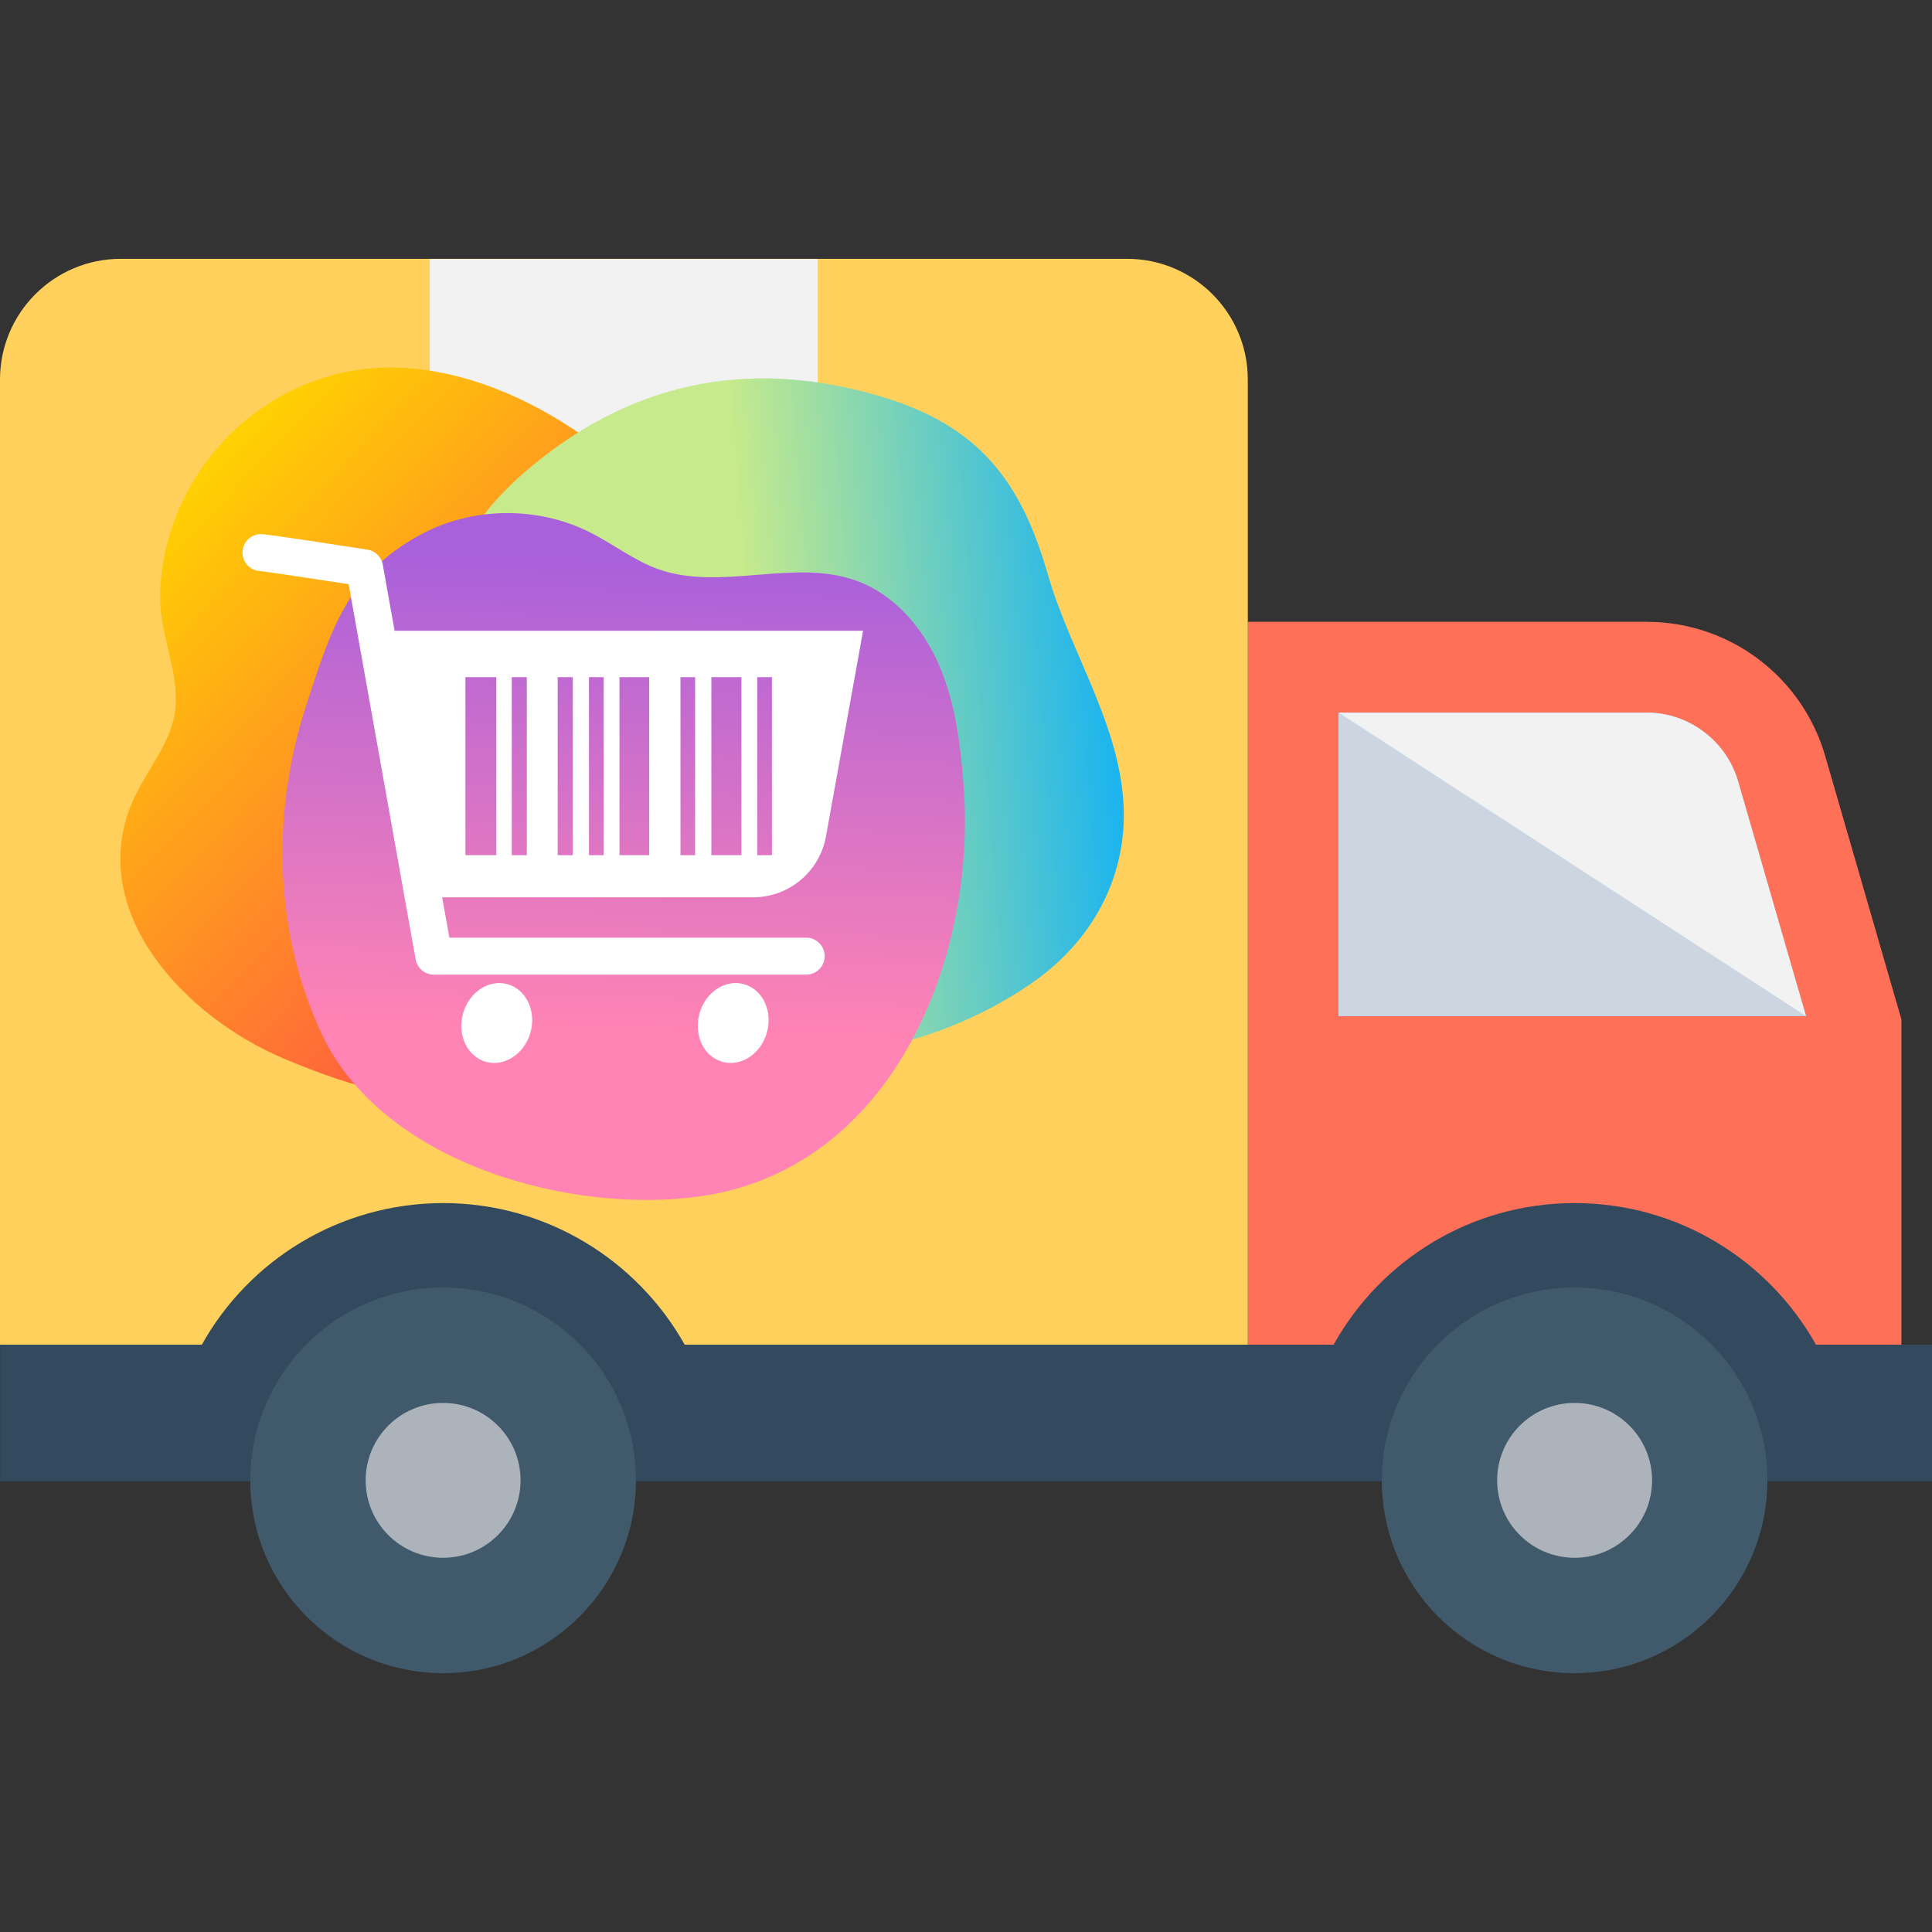 <?xml version="1.0" encoding="UTF-8" standalone="no"?>
<svg
   xmlns:dc="http://purl.org/dc/elements/1.1/"
   xmlns:cc="http://creativecommons.org/ns#"
   xmlns:rdf="http://www.w3.org/1999/02/22-rdf-syntax-ns#"
   xmlns:svg="http://www.w3.org/2000/svg"
   xmlns="http://www.w3.org/2000/svg"
   xmlns:sodipodi="http://sodipodi.sourceforge.net/DTD/sodipodi-0.dtd"
   xmlns:inkscape="http://www.inkscape.org/namespaces/inkscape"
   inkscape:version="1.0 (4035a4fb49, 2020-05-01)"
   sodipodi:docname="camion-de-reparto.svg"
   xml:space="preserve"
   style="enable-background:new 0 0 512.043 512.043;"
   viewBox="0 0 512.043 512.043"
   y="0px"
   x="0px"
   id="Capa_1"
   version="1.1"><rect x="0" y="0" width="512.043" height="512.043" fill="#333333" stroke="none"/><defs
   id="defs57"><clipPath
     clipPathUnits="userSpaceOnUse"
     id="clipPath26"><path
       d="M 0,0 H 500 V 500 H 0 Z"
       id="path24" /></clipPath><linearGradient
     x1="0"
     y1="0"
     x2="1"
     y2="0"
     gradientUnits="userSpaceOnUse"
     gradientTransform="matrix(0,-510.935,-510.935,0,250,504.807)"
     spreadMethod="pad"
     id="linearGradient36"><stop
       style="stop-opacity:1;stop-color:#ffffff"
       offset="0"
       id="stop32" /><stop
       style="stop-opacity:1;stop-color:#e9ebec"
       offset="1"
       id="stop34" /></linearGradient><clipPath
     clipPathUnits="userSpaceOnUse"
     id="clipPath52"><path
       d="M 0,500 H 500 V 0 H 0 Z"
       id="path50" /></clipPath><clipPath
     clipPathUnits="userSpaceOnUse"
     id="clipPath60"><path
       d="M 147.268,474.522 H 296.675 V 311.528 H 147.268 Z"
       id="path58" /></clipPath><clipPath
     clipPathUnits="userSpaceOnUse"
     id="clipPath64"><path
       d="m 249.394,459.486 c -12.43,8.651 -26.243,14.305 -40.056,14.977 -19.096,0.929 -36.399,-9.339 -45.743,-24.713 -4.682,-7.703 -7.375,-16.545 -7.557,-25.492 -0.169,-8.248 3.972,-16.183 3.433,-24.418 -0.555,-8.478 -7.061,-14.658 -10.067,-22.53 -9.04,-23.671 12.216,-46.2 33.764,-55.374 25.041,-10.661 52.303,-15.706 77.338,-2.45 24.32,12.876 38.006,40.07 35.969,66.266 -2.005,25.782 -21.647,56.031 -47.081,73.734"
       id="path62" /></clipPath><linearGradient
     x1="0"
     y1="0"
     x2="1"
     y2="0"
     gradientUnits="userSpaceOnUse"
     gradientTransform="matrix(113.127,-110.525,-110.525,-113.127,155.568,447.736)"
     spreadMethod="pad"
     id="linearGradient70"><stop
       style="stop-opacity:1;stop-color:#ffd400"
       offset="0"
       id="stop66" /><stop
       style="stop-opacity:1;stop-color:#ff434d"
       offset="1"
       id="stop68" /></linearGradient><clipPath
     clipPathUnits="userSpaceOnUse"
     id="clipPath92"><path
       d="M 217.51,472.109 H 368.947 V 322.572 H 217.51 Z"
       id="path90" /></clipPath><clipPath
     clipPathUnits="userSpaceOnUse"
     id="clipPath96"><path
       d="m 238.307,351.196 c 13.829,-16.549 34.612,-27.094 56.135,-28.481 18.845,-1.215 39.581,5.412 54.866,16.302 12.369,8.812 19.965,22.252 19.628,37.583 -0.406,18.49 -11.742,34.741 -16.746,52.115 -5.993,20.807 -15.257,33.113 -37.528,39.583 -29.326,8.517 -55.282,2.685 -77.9,-16.749 -16.315,-14.018 -20.772,-29.215 -18.826,-50.396 1.652,-17.999 8.757,-36.06 20.371,-49.957"
       id="path94" /></clipPath><linearGradient
     x1="0"
     y1="0"
     x2="1"
     y2="0"
     gradientUnits="userSpaceOnUse"
     gradientTransform="matrix(154.812,13.372,13.372,-154.812,224.151,391.305)"
     spreadMethod="pad"
     id="linearGradient106"><stop
       style="stop-opacity:1;stop-color:#c6ea8c"
       offset="0"
       id="stop98" /><stop
       style="stop-opacity:1;stop-color:#c6ea8c"
       offset="0.112"
       id="stop100" /><stop
       style="stop-opacity:1;stop-color:#c6ea8c"
       offset="0.411"
       id="stop102" /><stop
       style="stop-opacity:1;stop-color:#00acff"
       offset="1"
       id="stop104" /></linearGradient><clipPath
     clipPathUnits="userSpaceOnUse"
     id="clipPath128"><path
       d="M 183.082,442.354 H 333.856 V 290.614 H 183.082 Z"
       id="path126" /></clipPath><clipPath
     clipPathUnits="userSpaceOnUse"
     id="clipPath132"><path
       d="m 251.031,438.088 c 5.095,-2.559 9.661,-6.191 15.028,-8.112 13.94,-4.989 30.08,2.509 43.967,-2.622 8.421,-3.111 14.688,-10.564 18.211,-18.821 3.521,-8.257 4.62,-17.325 5.314,-26.275 2.965,-38.188 -15.633,-84.743 -58.109,-90.825 -28.502,-4.082 -69.173,7.038 -83.098,34.655 -0.843,1.671 -1.599,3.387 -2.308,5.119 -8.958,21.902 -8.978,46.376 -1.691,68.726 5.317,16.303 8.94,28.744 25.03,37.548 11.502,6.293 25.947,6.487 37.656,0.607"
       id="path130" /></clipPath><linearGradient
     x1="0"
     y1="0"
     x2="1"
     y2="0"
     gradientUnits="userSpaceOnUse"
     gradientTransform="matrix(-4.494,-157.275,-157.275,4.494,260.241,432.757)"
     spreadMethod="pad"
     id="linearGradient140"><stop
       style="stop-opacity:1;stop-color:#a960db"
       offset="0"
       id="stop134" /><stop
       style="stop-opacity:1;stop-color:#ff83b4"
       offset="0.663"
       id="stop136" /><stop
       style="stop-opacity:1;stop-color:#ff83b4"
       offset="1"
       id="stop138" /></linearGradient></defs><sodipodi:namedview
   inkscape:current-layer="g18"
   inkscape:window-maximized="1"
   inkscape:window-y="-8"
   inkscape:window-x="-8"
   inkscape:cy="32.654854"
   inkscape:cx="470.67724"
   inkscape:zoom="0.83539097"
   showgrid="false"
   id="namedview55"
   inkscape:window-height="1027"
   inkscape:window-width="1920"
   inkscape:pageshadow="2"
   inkscape:pageopacity="0"
   guidetolerance="10"
   gridtolerance="10"
   objecttolerance="10"
   borderopacity="1"
   bordercolor="#666666"
   pagecolor="#ffffff" />
<path
   id="path2"
   d="M436.437,164.8H330.709v191.627h173.227v-86.251l-20.203-69.824  C477.643,179.296,458.357,164.8,436.437,164.8"
   style="fill:#FF7058;" />
<path
   id="path4"
   d="M478.645,269.291l-18.005-62.24c-3.104-10.699-13.056-18.187-24.203-18.187h-81.664v80.427H478.645z"
   style="fill:#84DBFF;" />
<polygon
   id="polygon6"
   points="478.667,269.259 354.731,269.259 354.731,188.832 "
   style="fill:#CDD6E0;" />
<path
   id="path8"
   d="M478.645,269.291l-18.005-62.24c-3.104-10.699-13.056-18.187-24.203-18.187h-81.664L478.645,269.291z  "
   style="fill:#F2F2F2;" />
<path
   id="path10"
   d="M32,68.597h266.709c17.664,0,32,14.325,32,32v255.819H0V100.597C0,82.923,14.325,68.597,32,68.597"
   style="fill:#FFD15C;" />
<polygon
   id="polygon12"
   points="216.747,68.651 216.747,153.205 204.373,140.832 191.403,153.803 178.443,140.832   165.483,153.803 152.501,140.832 139.371,153.803 126.421,140.832 113.899,153.355 113.899,68.651 "
   style="fill:#F2F2F2;" />
<path
   id="path14"
   d="M512.043,356.405v36.16h-512v-36.16h53.44c12.48-22.4,36.48-37.547,64-37.547  c27.413,0,51.413,15.147,64,37.547h171.947c12.48-22.4,36.363-37.547,63.883-37.547c27.52,0,51.413,15.147,64,37.547H512.043z"
   style="fill:#334A5E;" />
<path
   id="path16"
   d="M468.416,392.341c0,28.224-22.88,51.104-51.104,51.104s-51.083-22.88-51.083-51.104  s22.869-51.104,51.083-51.104C445.547,341.237,468.416,364.117,468.416,392.341"
   style="fill:#40596B;" />
<path
   id="path18"
   d="M437.856,392.341c0,11.339-9.195,20.523-20.523,20.523c-11.339,0-20.544-9.184-20.544-20.523  c0-11.339,9.195-20.523,20.544-20.523C428.661,371.808,437.856,381.003,437.856,392.341"
   style="fill:#ACB3BA;" />
<path
   id="path20"
   d="M168.544,392.341c0,28.224-22.891,51.104-51.104,51.104c-28.224,0-51.104-22.88-51.104-51.104  s22.88-51.104,51.104-51.104C145.653,341.237,168.544,364.117,168.544,392.341"
   style="fill:#40596B;" />
<path
   id="path22"
   d="M137.963,392.341c0,11.339-9.184,20.523-20.523,20.523s-20.533-9.184-20.533-20.523  c0-11.339,9.195-20.523,20.533-20.523S137.963,381.003,137.963,392.341"
   style="fill:#ACB3BA;" />
<g
   id="g24">
</g>
<g
   id="g26">
</g>
<g
   id="g28">
</g>
<g
   id="g30">
</g>
<g
   id="g32">
</g>
<g
   id="g34">
</g>
<g
   id="g36">
</g>
<g
   id="g38">
</g>
<g
   id="g40">
</g>
<g
   id="g42">
</g>
<g
   id="g44">
</g>
<g
   id="g46">
</g>
<g
   id="g48">
</g>
<g
   id="g50">
</g>
<g
   id="g52">
</g>
<g
   transform="matrix(1.333,0,0,-1.333,-281.421,124.831)"
   inkscape:label="LOGO MARKET"
   id="g18"><g
     id="g46-7"
     transform="matrix(0.9,0,0,0.9,102.508,-406.486)"><g
       clip-path="url(#clipPath52)"
       id="g48-4"><g
         id="g54"><g
           id="g56" /><g
           id="g84"><g
             id="g82"
             clip-path="url(#clipPath60)"><g
               id="g80"><g
                 id="g78"
                 clip-path="url(#clipPath64)"><g
                   id="g76"><g
                     id="g74"><path
                       id="path72"
                       style="fill:url(#linearGradient70);stroke:none"
                       d="m 249.394,459.486 c -12.43,8.651 -26.243,14.305 -40.056,14.977 -19.096,0.929 -36.399,-9.339 -45.743,-24.713 -4.682,-7.703 -7.375,-16.545 -7.557,-25.492 -0.169,-8.248 3.972,-16.183 3.433,-24.418 -0.555,-8.478 -7.061,-14.658 -10.067,-22.53 -9.04,-23.671 12.216,-46.2 33.764,-55.374 25.041,-10.661 52.303,-15.706 77.338,-2.45 24.32,12.876 38.006,40.07 35.969,66.266 -2.005,25.782 -21.647,56.031 -47.081,73.734" /></g></g></g></g></g></g></g><g
         id="g86"><g
           id="g88" /><g
           id="g120"><g
             id="g118"
             clip-path="url(#clipPath92)"><g
               id="g116"><g
                 id="g114"
                 clip-path="url(#clipPath96)"><g
                   id="g112"><g
                     id="g110"><path
                       id="path108"
                       style="fill:url(#linearGradient106);stroke:none"
                       d="m 238.307,351.196 c 13.829,-16.549 34.612,-27.094 56.135,-28.481 18.845,-1.215 39.581,5.412 54.866,16.302 12.369,8.812 19.965,22.252 19.628,37.583 -0.406,18.49 -11.742,34.741 -16.746,52.115 -5.993,20.807 -15.257,33.113 -37.528,39.583 -29.326,8.517 -55.282,2.685 -77.9,-16.749 -16.315,-14.018 -20.772,-29.215 -18.826,-50.396 1.652,-17.999 8.757,-36.06 20.371,-49.957" /></g></g></g></g></g></g></g><g
         id="g122"><g
           id="g124" /><g
           id="g154"><g
             id="g152"
             clip-path="url(#clipPath128)"><g
               id="g150"><g
                 id="g148"
                 clip-path="url(#clipPath132)"><g
                   id="g146"><g
                     id="g144"><path
                       id="path142"
                       style="fill:url(#linearGradient140);stroke:none"
                       d="m 251.031,438.088 c 5.095,-2.559 9.661,-6.191 15.028,-8.112 13.94,-4.989 30.08,2.509 43.967,-2.622 8.421,-3.111 14.688,-10.564 18.211,-18.821 3.521,-8.257 4.62,-17.325 5.314,-26.275 2.965,-38.188 -15.633,-84.743 -58.109,-90.825 -28.502,-4.082 -69.173,7.038 -83.098,34.655 -0.843,1.671 -1.599,3.387 -2.308,5.119 -8.958,21.902 -8.978,46.376 -1.691,68.726 5.317,16.303 8.94,28.744 25.03,37.548 11.502,6.293 25.947,6.487 37.656,0.607" /></g></g></g></g></g></g></g><g
         transform="translate(232.781,338.29)"
         id="g156"><path
           id="path158"
           style="fill:#ffffff;fill-opacity:1;fill-rule:nonzero;stroke:none"
           d="m 0,0 c -4.121,1.135 -8.52,-1.788 -9.826,-6.53 -1.306,-4.741 0.976,-9.505 5.097,-10.64 4.121,-1.135 8.52,1.789 9.826,6.53 C 6.403,-5.898 4.121,-1.135 0,0" /></g><g
         transform="translate(285.016,338.29)"
         id="g160"><path
           id="path162"
           style="fill:#ffffff;fill-opacity:1;fill-rule:nonzero;stroke:none"
           d="m 0,0 c -4.121,1.135 -8.52,-1.788 -9.826,-6.53 -1.306,-4.741 0.975,-9.505 5.097,-10.64 4.121,-1.135 8.519,1.789 9.826,6.53 C 6.402,-5.898 4.121,-1.135 0,0" /></g><path
         id="path164"
         style="fill:#ffffff;fill-opacity:1;fill-rule:nonzero;stroke:none"
         d="m 284.478,366.777 h -6.649 v 39.322 h 6.649 z m -10.236,0 h -3.237 v 39.322 h 3.237 z m -10.15,0 h -6.562 v 39.322 h 6.562 z m -10.061,0 h -3.237 v 39.322 h 3.237 z m -6.824,0 h -3.325 v 39.322 h 3.325 z m -10.149,0 h -3.324 v 39.322 h 3.324 z m -6.736,0 h -6.824 v 39.322 h 6.824 z m 57.655,39.321 h 3.237 v -39.322 h -3.237 z m 15.17,-35.173 8.204,45.438 H 207.846 l -2.606,14.596 c -0.308,1.72 -1.674,3.055 -3.401,3.322 -22.169,3.433 -23.135,3.433 -23.499,3.433 -2.258,0 -4.089,-1.831 -4.089,-4.09 0,-2.199 1.734,-3.992 3.911,-4.085 1.373,-0.128 11.709,-1.691 19.539,-2.895 l 14.802,-82.892 c 0.348,-1.951 2.045,-3.371 4.026,-3.371 h 82.243 c 2.26,0 4.09,1.831 4.09,4.089 0,2.259 -1.83,4.09 -4.09,4.09 h -78.819 l -1.592,8.913 h 68.688 c 7.914,0 14.692,5.664 16.098,13.452" /></g></g></g></svg>
